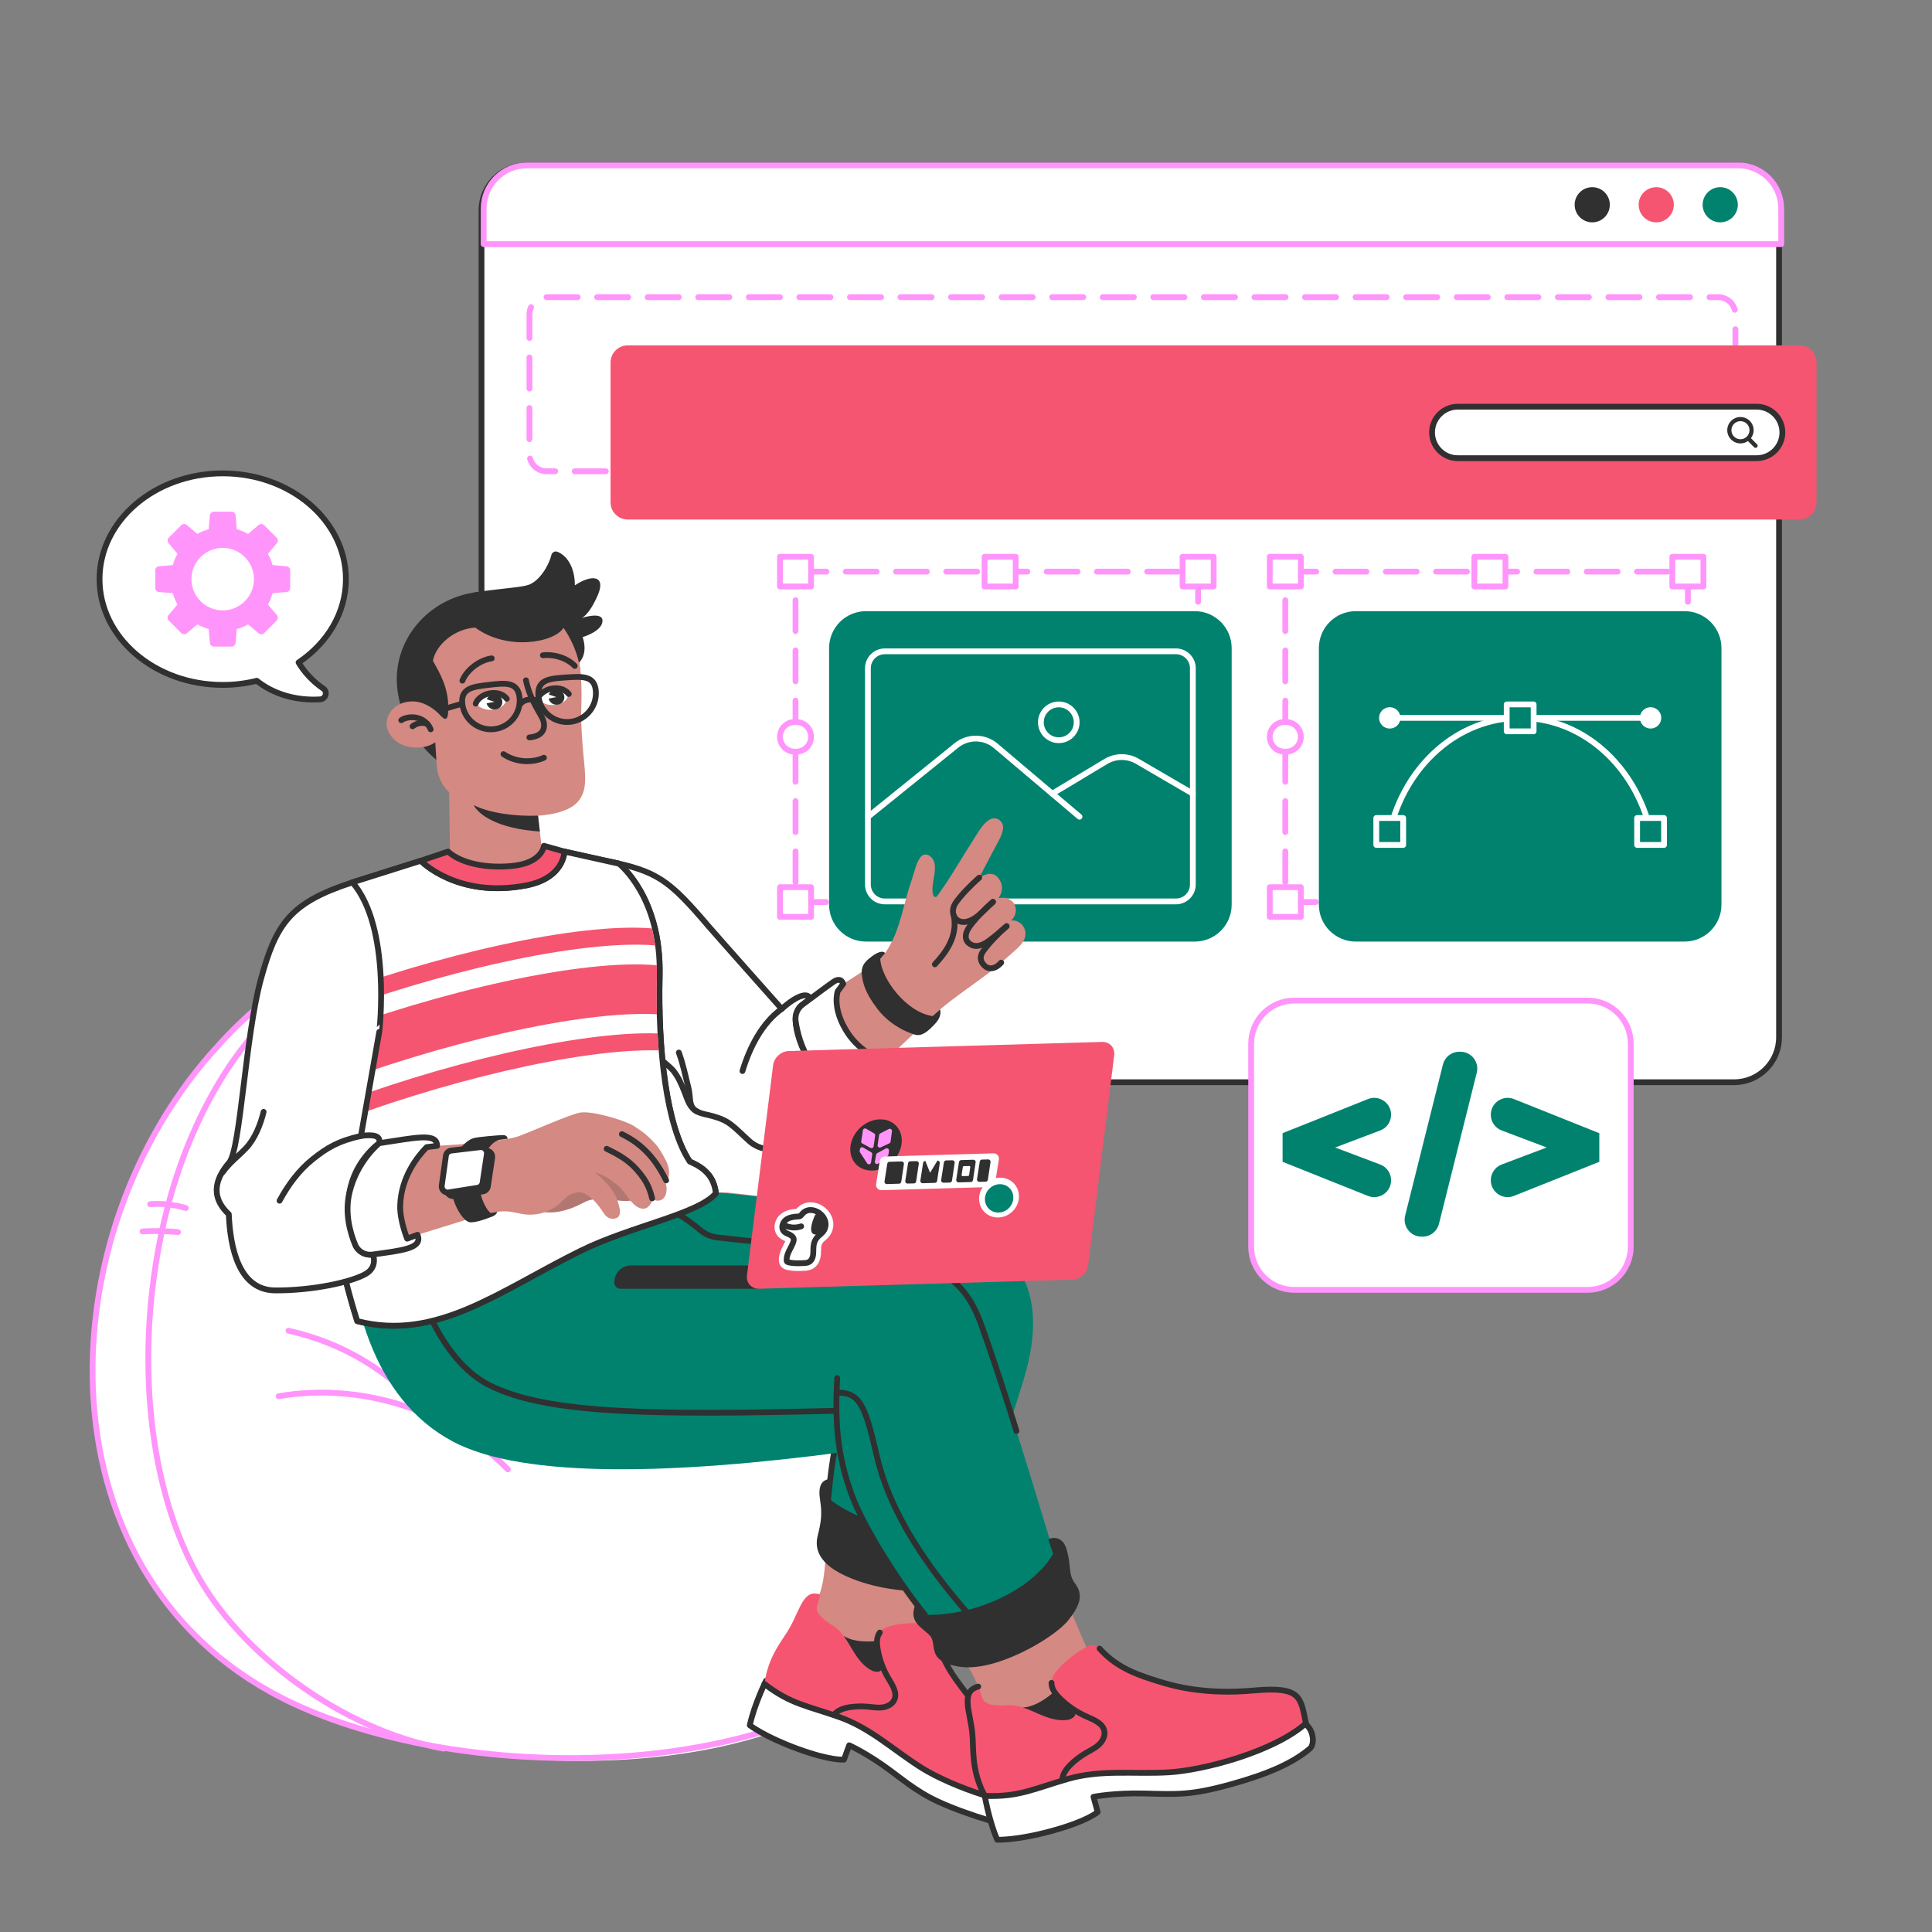 <?xml version="1.0" encoding="utf-8"?>
<!-- Generator: Adobe Illustrator 27.5.0, SVG Export Plug-In . SVG Version: 6.00 Build 0)  -->
<svg version="1.1" xmlns="http://www.w3.org/2000/svg" xmlns:xlink="http://www.w3.org/1999/xlink" x="0px" y="0px"
	 viewBox="0 0 500 500" style="enable-background:new 0 0 500 500;" xml:space="preserve">
<rect x="0" y="0" width="500" height="500" fill="#808080" stroke="none"/>
<g id="Window">
	<g id="Window_00000158742406747169338900000016092748908615345814_">
		
			<path style="fill:#FFFFFF;stroke:#303030;stroke-width:1.5;stroke-linecap:round;stroke-linejoin:round;stroke-miterlimit:10;" d="
			M448.783,280.082H136.251c-6.427,0-11.637-5.21-11.637-11.637V54.437c0-6.427,5.21-11.637,11.637-11.637h312.531
			c6.427,0,11.637,5.21,11.637,11.637v214.008C460.42,274.872,455.21,280.082,448.783,280.082z"/>
		<g>
			
				<path style="fill:#FFFFFF;stroke:#FF95FB;stroke-width:1.5;stroke-linecap:round;stroke-linejoin:round;stroke-miterlimit:10;" d="
				M449.798,42.8H136.345c-6.173,0-11.176,5.004-11.176,11.176v9.205h335.806v-9.205C460.975,47.804,455.971,42.8,449.798,42.8z"/>
			<g>
				<path style="fill:#00826F;" d="M449.746,52.991c0,2.514-2.037,4.551-4.551,4.551c-2.513,0-4.551-2.037-4.551-4.551
					s2.038-4.551,4.551-4.551C447.709,48.44,449.746,50.477,449.746,52.991z"/>
				<path style="fill:#F55571;" d="M433.184,52.991c0,2.514-2.038,4.551-4.551,4.551c-2.513,0-4.551-2.037-4.551-4.551
					s2.038-4.551,4.551-4.551C431.146,48.44,433.184,50.477,433.184,52.991z"/>
				<path style="fill:#303030;" d="M416.621,52.991c0,2.514-2.038,4.551-4.551,4.551c-2.513,0-4.551-2.037-4.551-4.551
					s2.038-4.551,4.551-4.551C414.584,48.44,416.621,50.477,416.621,52.991z"/>
			</g>
		</g>
		<g>
			<g>
				<path style="fill:#FFFFFF;" d="M444.676,121.966H141.467c-2.457,0-4.449-1.992-4.449-4.448V81.351
					c0-2.457,1.992-4.448,4.449-4.448h303.209c2.457,0,4.448,1.992,4.448,4.448v36.167
					C449.125,119.975,447.133,121.966,444.676,121.966z"/>
				
					<path style="fill:none;stroke:#FF95FB;stroke-width:1.5;stroke-linecap:round;stroke-linejoin:round;stroke-dasharray:8.053,5.033;" d="
					M444.676,121.966H141.467c-2.457,0-4.448-1.992-4.448-4.448V81.351c0-2.457,1.992-4.448,4.448-4.448h303.209
					c2.457,0,4.448,1.992,4.448,4.448v36.167C449.125,119.975,447.133,121.966,444.676,121.966z"/>
			</g>
			<g>
				<path style="fill:#F55571;" d="M465.668,134.447H162.46c-2.457,0-4.448-1.992-4.448-4.449V93.831
					c0-2.457,1.992-4.448,4.448-4.448h303.209c2.457,0,4.449,1.992,4.449,4.448v36.167
					C470.117,132.455,468.125,134.447,465.668,134.447z"/>
				
					<path style="fill:#FFFFFF;stroke:#303030;stroke-width:1.5;stroke-linecap:round;stroke-linejoin:round;stroke-miterlimit:10;" d="
					M454.618,118.577h-77.344c-3.68,0-6.662-2.983-6.662-6.662l0,0c0-3.68,2.983-6.662,6.662-6.662h77.344
					c3.68,0,6.662,2.983,6.662,6.662l0,0C461.281,115.594,458.298,118.577,454.618,118.577z"/>
				<path style="fill:#303030;" d="M454.728,114.992l-1.588-1.588c0.438-0.575,0.702-1.289,0.702-2.066
					c0-1.884-1.532-3.416-3.416-3.416c-1.884,0-3.416,1.532-3.416,3.416c0,1.884,1.532,3.416,3.416,3.416
					c0.72,0,1.387-0.225,1.938-0.606l1.604,1.604c0.105,0.105,0.242,0.157,0.38,0.157c0.137,0,0.275-0.052,0.38-0.157
					C454.938,115.541,454.938,115.201,454.728,114.992z M450.427,113.679c-1.292,0-2.342-1.05-2.342-2.342
					c0-1.291,1.05-2.342,2.342-2.342c1.292,0,2.342,1.05,2.342,2.342C452.769,112.629,451.718,113.679,450.427,113.679z"/>
			</g>
		</g>
		<g>
			<g>
				
					<rect x="332.635" y="147.934" style="fill:#FFFFFF;stroke:#FF95FB;stroke-width:1.5;stroke-linecap:round;stroke-linejoin:round;stroke-miterlimit:10;stroke-dasharray:8,5;" width="104.187" height="85.511"/>
				<g>
					
						<rect x="381.566" y="144.091" style="fill:#FFFFFF;stroke:#FF95FB;stroke-width:1.5;stroke-linecap:round;stroke-linejoin:round;stroke-miterlimit:10;" width="8.046" height="7.686"/>
					
						<rect x="432.8" y="144.091" style="fill:#FFFFFF;stroke:#FF95FB;stroke-width:1.5;stroke-linecap:round;stroke-linejoin:round;stroke-miterlimit:10;" width="8.046" height="7.686"/>
					
						<rect x="328.613" y="144.091" style="fill:#FFFFFF;stroke:#FF95FB;stroke-width:1.5;stroke-linecap:round;stroke-linejoin:round;stroke-miterlimit:10;" width="8.046" height="7.686"/>
					
						<path style="fill:#FFFFFF;stroke:#FF95FB;stroke-width:1.5;stroke-linecap:round;stroke-linejoin:round;stroke-miterlimit:10;" d="
						M332.815,194.533h-0.359c-2.122,0-3.843-1.721-3.843-3.843l0,0c0-2.122,1.721-3.843,3.843-3.843h0.359
						c2.123,0,3.843,1.721,3.843,3.843l0,0C336.658,192.812,334.938,194.533,332.815,194.533z"/>
					
						<path style="fill:#FFFFFF;stroke:#FF95FB;stroke-width:1.5;stroke-linecap:round;stroke-linejoin:round;stroke-miterlimit:10;" d="
						M437.003,194.533h-0.359c-2.122,0-3.843-1.721-3.843-3.843l0,0c0-2.122,1.721-3.843,3.843-3.843h0.359
						c2.122,0,3.843,1.721,3.843,3.843l0,0C440.846,192.812,439.125,194.533,437.003,194.533z"/>
				</g>
				<g>
					
						<rect x="381.566" y="229.602" style="fill:#FFFFFF;stroke:#FF95FB;stroke-width:1.5;stroke-linecap:round;stroke-linejoin:round;stroke-miterlimit:10;" width="8.046" height="7.686"/>
					
						<rect x="432.8" y="229.602" style="fill:#FFFFFF;stroke:#FF95FB;stroke-width:1.5;stroke-linecap:round;stroke-linejoin:round;stroke-miterlimit:10;" width="8.046" height="7.686"/>
					
						<rect x="328.613" y="229.602" style="fill:#FFFFFF;stroke:#FF95FB;stroke-width:1.5;stroke-linecap:round;stroke-linejoin:round;stroke-miterlimit:10;" width="8.046" height="7.686"/>
				</g>
			</g>
			<g>
				<path style="fill:#00826F;" d="M435.96,243.68h-85.084c-5.275,0-9.552-4.276-9.552-9.551V167.72
					c0-5.275,4.276-9.552,9.552-9.552h85.084c5.275,0,9.551,4.276,9.551,9.552v66.408C445.511,239.404,441.235,243.68,435.96,243.68
					z"/>
				<g>
					
						<path style="fill:none;stroke:#FFFFFF;stroke-width:1.5;stroke-linecap:round;stroke-linejoin:round;stroke-miterlimit:10;" d="
						M359.664,215.186c3.914-16.917,17.542-29.401,33.753-29.401c16.211,0,29.839,12.484,33.753,29.401"/>
					
						<line style="fill:none;stroke:#FFFFFF;stroke-width:1.5;stroke-linecap:round;stroke-linejoin:round;stroke-miterlimit:10;" x1="359.664" y1="185.786" x2="427.171" y2="185.786"/>
					
						<rect x="389.934" y="182.302" style="fill:#00826F;stroke:#FFFFFF;stroke-width:1.5;stroke-linecap:round;stroke-linejoin:round;stroke-miterlimit:10;" width="6.966" height="6.966"/>
					
						<rect x="356.181" y="211.703" style="fill:#00826F;stroke:#FFFFFF;stroke-width:1.5;stroke-linecap:round;stroke-linejoin:round;stroke-miterlimit:10;" width="6.966" height="6.966"/>
					
						<rect x="423.687" y="211.703" style="fill:#00826F;stroke:#FFFFFF;stroke-width:1.5;stroke-linecap:round;stroke-linejoin:round;stroke-miterlimit:10;" width="6.966" height="6.966"/>
					<path style="fill:#FFFFFF;" d="M429.934,185.786c0,1.526-1.237,2.763-2.763,2.763c-1.526,0-2.763-1.237-2.763-2.763
						c0-1.526,1.237-2.763,2.763-2.763C428.697,183.022,429.934,184.26,429.934,185.786z"/>
					<path style="fill:#FFFFFF;" d="M362.427,185.786c0,1.526-1.237,2.763-2.763,2.763c-1.526,0-2.763-1.237-2.763-2.763
						c0-1.526,1.237-2.763,2.763-2.763C361.19,183.022,362.427,184.26,362.427,185.786z"/>
				</g>
			</g>
		</g>
		<g>
			<g>
				
					<rect x="205.879" y="147.934" style="fill:#FFFFFF;stroke:#FF95FB;stroke-width:1.5;stroke-linecap:round;stroke-linejoin:round;stroke-miterlimit:10;stroke-dasharray:8,5;" width="104.187" height="85.511"/>
				<g>
					
						<rect x="254.81" y="144.091" style="fill:#FFFFFF;stroke:#FF95FB;stroke-width:1.5;stroke-linecap:round;stroke-linejoin:round;stroke-miterlimit:10;" width="8.046" height="7.686"/>
					
						<rect x="306.044" y="144.091" style="fill:#FFFFFF;stroke:#FF95FB;stroke-width:1.5;stroke-linecap:round;stroke-linejoin:round;stroke-miterlimit:10;" width="8.045" height="7.686"/>
					
						<rect x="201.857" y="144.091" style="fill:#FFFFFF;stroke:#FF95FB;stroke-width:1.5;stroke-linecap:round;stroke-linejoin:round;stroke-miterlimit:10;" width="8.046" height="7.686"/>
					
						<path style="fill:#FFFFFF;stroke:#FF95FB;stroke-width:1.5;stroke-linecap:round;stroke-linejoin:round;stroke-miterlimit:10;" d="
						M206.059,194.533H205.7c-2.122,0-3.843-1.721-3.843-3.843l0,0c0-2.122,1.721-3.843,3.843-3.843h0.359
						c2.122,0,3.843,1.721,3.843,3.843l0,0C209.902,192.812,208.181,194.533,206.059,194.533z"/>
					
						<path style="fill:#FFFFFF;stroke:#FF95FB;stroke-width:1.5;stroke-linecap:round;stroke-linejoin:round;stroke-miterlimit:10;" d="
						M310.246,194.533h-0.359c-2.122,0-3.843-1.721-3.843-3.843l0,0c0-2.122,1.721-3.843,3.843-3.843h0.359
						c2.123,0,3.843,1.721,3.843,3.843l0,0C314.089,192.812,312.369,194.533,310.246,194.533z"/>
				</g>
				<g>
					
						<rect x="254.81" y="229.602" style="fill:#FFFFFF;stroke:#FF95FB;stroke-width:1.5;stroke-linecap:round;stroke-linejoin:round;stroke-miterlimit:10;" width="8.046" height="7.686"/>
					
						<rect x="306.044" y="229.602" style="fill:#FFFFFF;stroke:#FF95FB;stroke-width:1.5;stroke-linecap:round;stroke-linejoin:round;stroke-miterlimit:10;" width="8.045" height="7.686"/>
					
						<rect x="201.857" y="229.602" style="fill:#FFFFFF;stroke:#FF95FB;stroke-width:1.5;stroke-linecap:round;stroke-linejoin:round;stroke-miterlimit:10;" width="8.046" height="7.686"/>
				</g>
			</g>
			<g>
				<path style="fill:#00826F;" d="M309.203,243.68h-85.084c-5.275,0-9.551-4.276-9.551-9.551V167.72
					c0-5.275,4.276-9.552,9.551-9.552h85.084c5.275,0,9.551,4.276,9.551,9.552v66.408
					C318.755,239.404,314.478,243.68,309.203,243.68z"/>
				<path style="fill:none;stroke:#FFFFFF;stroke-width:1.5;stroke-linecap:round;stroke-linejoin:round;stroke-miterlimit:10;" d="
					M304.329,233.288h-75.336c-2.419,0-4.38-1.961-4.38-4.38v-55.967c0-2.419,1.961-4.38,4.38-4.38h75.336
					c2.419,0,4.38,1.961,4.38,4.38v55.967C308.709,231.327,306.748,233.288,304.329,233.288z"/>
				<g>
					
						<path style="fill:none;stroke:#FFFFFF;stroke-width:1.5;stroke-linecap:round;stroke-linejoin:round;stroke-miterlimit:10;" d="
						M224.665,211.368l22.847-18.449c2.988-2.413,7.268-2.363,10.199,0.117l21.662,18.332"/>
					
						<path style="fill:none;stroke:#FFFFFF;stroke-width:1.5;stroke-linecap:round;stroke-linejoin:round;stroke-miterlimit:10;" d="
						M308.709,205.404l-14.369-8.382c-2.524-1.472-5.651-1.452-8.156,0.053l-13.859,8.329"/>
					
						<path style="fill:none;stroke:#FFFFFF;stroke-width:1.5;stroke-linecap:round;stroke-linejoin:round;stroke-miterlimit:10;" d="
						M278.643,186.935c0,2.559-2.074,4.633-4.633,4.633c-2.559,0-4.633-2.074-4.633-4.633c0-2.559,2.074-4.633,4.633-4.633
						C276.569,182.302,278.643,184.376,278.643,186.935z"/>
				</g>
			</g>
		</g>
	</g>
</g>
<g id="Code_Icon_00000129888860643316176100000014031709431365954743_">
	<g id="Code_Icon">
		
			<path style="fill:#FFFFFF;stroke:#FF95FB;stroke-width:1.5;stroke-linecap:round;stroke-linejoin:round;stroke-miterlimit:10;" d="
			M410.865,333.816h-75.899c-6.17,0-11.171-5.002-11.171-11.171v-52.529c0-6.17,5.002-11.172,11.171-11.172h75.899
			c6.17,0,11.171,5.002,11.171,11.172v52.529C422.037,328.814,417.035,333.816,410.865,333.816z"/>
		<g id="Icon">
			<path style="fill:#00826F;" d="M354.032,309.504l-22.102-8.832v-7.405l22.102-8.832c2.865-1.145,5.981,0.965,5.981,4.051v0
				c0,1.814-1.123,3.439-2.82,4.081l-17.686,6.682v-4.558l17.686,6.682c1.697,0.641,2.82,2.266,2.82,4.081l0,0
				C360.013,308.539,356.897,310.649,354.032,309.504z"/>
			<path style="fill:#00826F;" d="M363.647,314.62l9.782-39.126c0.486-1.942,2.23-3.304,4.232-3.304h0.292
				c2.838,0,4.92,2.667,4.232,5.42l-9.782,39.126c-0.486,1.942-2.23,3.304-4.232,3.304h-0.292
				C365.041,320.04,362.959,317.373,363.647,314.62z"/>
			<path style="fill:#00826F;" d="M385.818,288.486L385.818,288.486c0-3.086,3.116-5.196,5.981-4.051l22.102,8.832v7.405
				l-22.102,8.832c-2.865,1.145-5.981-0.965-5.981-4.051l0,0c0-1.814,1.123-3.439,2.82-4.081l17.686-6.682v4.558l-17.686-6.682
				C386.942,291.925,385.818,290.3,385.818,288.486z"/>
		</g>
	</g>
</g>
<g id="Character">
	<g id="Bean_Bag">
		<g>
			<path style="fill:#FFFFFF;" d="M56.756,270.284C11.163,319.296,9.064,409.858,76.213,441.007
				c41.919,19.445,114.856,21.772,149.348-6.197c32.369-26.247,35.081-59.782,29.335-79.789
				c-6.715-23.381-16.84-31.51-31.827-45.881c-8.963-8.595-18.536-17.017-24.23-27.963c-1.929-3.708-3.372-7.641-5.211-11.393
				c-9.228-18.834-26.718-31.005-47.487-34.03c-10.172-1.482-20.597-1.072-30.671,0.889
				C92.736,241.071,72.091,253.381,56.756,270.284z"/>
		</g>
		
			<path style="fill:#FFFFFF;stroke:#FF95FB;stroke-width:1.5;stroke-linecap:round;stroke-linejoin:round;stroke-miterlimit:10;" d="
			M56.756,270.284C11.163,319.296,9.064,409.858,76.213,441.007c41.919,19.445,113.279,19.706,149.348-6.197
			c31.73-22.786,35.081-59.782,29.335-79.789c-6.715-23.381-16.84-31.51-31.827-45.881c-8.963-8.595-18.536-17.017-24.23-27.963
			c-1.929-3.708-3.372-7.641-5.211-11.393c-9.228-18.834-26.718-31.005-47.487-34.03c-10.172-1.482-20.597-1.072-30.671,0.889
			C92.736,241.071,72.091,253.381,56.756,270.284z"/>
		<path style="fill:none;stroke:#FF95FB;stroke-width:1.5;stroke-linecap:round;stroke-linejoin:round;stroke-miterlimit:10;" d="
			M106.256,238.661c-20.278,8.031-37.352,22.118-48.205,39.289c-10.853,17.17-16.457,36.657-18.686,56.237
			c-2.679,23.526-0.207,51.218,11.25,72.574c11.457,21.356,38.106,41.025,64.246,45.797"/>
		<path style="fill:none;stroke:#FF95FB;stroke-width:1.5;stroke-linecap:round;stroke-linejoin:round;stroke-miterlimit:10;" d="
			M38.85,311.633c3.11-0.221,6.261,0.121,9.245,1.006"/>
		<path style="fill:none;stroke:#FF95FB;stroke-width:1.5;stroke-linecap:round;stroke-linejoin:round;stroke-miterlimit:10;" d="
			M46.065,318.861c-3.05-0.278-6.122-0.335-9.181-0.171"/>
		<g>
			<path style="fill:none;stroke:#FF95FB;stroke-width:1.5;stroke-linecap:round;stroke-linejoin:round;stroke-miterlimit:10;" d="
				M72.126,361.34c21.358-3.668,44.321,3.662,59.307,18.931"/>
			<path style="fill:none;stroke:#FF95FB;stroke-width:1.5;stroke-linecap:round;stroke-linejoin:round;stroke-miterlimit:10;" d="
				M74.656,344.391c13.933,3.072,26.705,10.654,35.604,21.576"/>
		</g>
	</g>
	<g id="Character_00000087369876872916931030000006817137726545165238_">
		<g id="Legs_00000052794516284618612530000005284071633843590017_">
			<g>
				<g>
					<path style="fill:#D48983;" d="M263.536,453.133c-5.774-4.532-11.354-9.37-16.206-14.894
						c-4.836-5.505-9.855-9.179-6.462-18.702c3.393-9.523,5.085-13.003,8.759-22.563c8.158-21.225,10.932-25.518,14.867-40.836
						c3.922-15.268,4.931-31.196-17.537-37.276c-24.971-6.758-58.723-10.245-58.723-10.245H96.559c0,0,0.293,39.669,18.923,51.792
						c18.629,12.122,48.938,13.268,74.671,9.932c13.684-1.774,24.287-3.429,29.761-4.373c-1.595,4.373-4.297,11.836-5.616,27.533
						c-0.69,8.212-0.525,14.54-2.235,19.178c-1.166,3.162-7.333,10.399-9.885,14.967c-1.254,2.246-2.717,5.632-1.914,8.76
						c0.654,2.546,2.574,4.349,5.022,5.306c6.253,2.445,12.918,3.896,18.848,7.043c3.589,1.905,6.831,4.391,10.276,6.545
						c3.206,2.004,6.591,3.72,10.102,5.122c3.86,1.541,7.935,2.687,12.097,2.949c3.281,0.207,9.348,0.392,11.038-3.107
						C269.141,457.174,265.664,454.802,263.536,453.133z"/>
				</g>
				<path style="fill:none;stroke:#303030;stroke-width:1.5;stroke-linecap:round;stroke-linejoin:round;stroke-miterlimit:10;" d="
					M229.564,351.006c-3.605,3.054-7.828,9.402-9.651,14.96"/>
				<g>
					
						<path style="fill:#FFFFFF;stroke:#303030;stroke-width:1.5;stroke-linecap:round;stroke-linejoin:round;stroke-miterlimit:10;" d="
						M198.232,435.002c0,0-2.979,5.946-4.186,11.494c0,0,3.796,2.975,12.466,6.132c8.669,3.157,11.911,2.745,11.911,2.745
						l1.344-3.692c0,0,4.673,2.043,10.955,6.762c6.282,4.719,8.992,6.962,18.464,10.412c9.472,3.449,15.858,4.648,21.242,4.253
						c2.342,0.033,4.558-5.293,1.676-6.865C269.223,464.671,198.232,435.002,198.232,435.002z"/>
					<path style="fill:#303030;" d="M218.319,423.364c3.873,2.491,10.693,1.027,10.693,1.027s4.7,9.453-1.094,9.806
						C224.36,434.413,220.966,431.272,218.319,423.364z"/>
					<path style="fill:#F55571;" d="M219.064,424.434c-0.992-1.52-2.106-2.893-3.731-3.876c-1.341-0.811-4.436-2.849-3.913-4.753
						c0.013-0.047,0.857-3.117,0.857-3.117c-4.248-1.597-5.155,3.583-7.793,8.382c-1.877,3.415-5.698,7.326-6.637,14.735
						c6.75,5.245,11.234,5.682,19.4,8.581c8.167,2.899,14.058,8.624,21.367,13.195c7.309,4.571,24.221,10.954,34.855,9.815
						c2.662-6.065,4.435-8.194-5.846-14.186c-10.281-5.991-15.459-12.185-18.079-15.675c-2.781-3.704-6.419-8.315-7.159-15.054
						c-0.1-0.912-0.671-1.734-1.547-2.008c-2.524-0.79-11.978-0.596-13.288,2.175c-1.007,2.129-0.399,4.564,0.049,6.753
						c0.141,0.689,0.868,2.072,0.529,2.703c-0.465,0.867-1.893,0.55-2.568,0.204c-2.225-1.141-3.723-3.303-5.012-5.445
						C220.051,426.038,219.574,425.216,219.064,424.434z"/>
					
						<path style="fill:none;stroke:#303030;stroke-width:1.5;stroke-linecap:round;stroke-linejoin:round;stroke-miterlimit:10;" d="
						M227.689,422.504c-0.866,1.15-0.808,2.738-0.573,4.159c0.455,2.75,1.433,5.412,2.865,7.803
						c1.004,1.676,2.278,3.632,1.484,5.417c-0.522,1.173-1.827,1.827-3.101,1.988c-1.274,0.161-2.56-0.074-3.839-0.185
						c-1.418-0.123-2.85-0.094-4.262,0.088c-1.649,0.212-3.391,0.706-4.435,2"/>
					
						<path style="fill:none;stroke:#303030;stroke-width:1.5;stroke-linecap:round;stroke-linejoin:round;stroke-miterlimit:10;" d="
						M273.468,467.397c2.662-6.065,4.435-8.194-5.846-14.186c-10.281-5.991-15.459-12.185-18.079-15.675
						c-2.781-3.704-6.419-8.315-7.159-15.054"/>
					
						<path style="fill:none;stroke:#303030;stroke-width:1.5;stroke-linecap:round;stroke-linejoin:round;stroke-miterlimit:10;" d="
						M197.846,435.806c6.75,5.245,11.234,5.682,19.4,8.581c8.167,2.899,14.058,8.624,21.367,13.195
						c7.309,4.571,24.221,10.954,34.855,9.815"/>
				</g>
			</g>
			<g>
				<g>
					<path style="fill:#D48983;" d="M331.908,443.358c-1.469-1.899-4.118-2.325-6.506-2.576c-8.652-0.909-17.375-1.406-25.92-3.125
						c-6.87-1.382-14.567-2.871-17.755-10.074c-2.513-5.679-4.177-9.464-8.569-20.902c-4.074-10.613-9.618-27.914-18.302-52.2
						c-8.731-24.416-18.022-26.51-31.955-28.874c-21.414-3.634-34.587-5.471-70.467-7.964l-57.773,0.955
						c2.233,24.968,4.645,44.278,23.076,53.82c16.73,8.662,45.734,7.332,64.882,5.781c20.822-1.686,29.061-2.834,35.965-3.495
						c3.649,22.611,12.337,28.641,21.482,42.302c3.849,5.749,10.324,12.084,13.313,20.032c1.349,3.586,0.456,8.079,0.939,11.833
						c0.308,2.395,0.551,4.425,0.64,6.85c0.102,2.777,1.106,5.532,2.89,7.672c0.723,0.867,1.581,1.648,2.611,2.109
						c2.351,1.052,5.069,0.277,7.551-0.412c6.115-1.697,12.396-2.794,18.724-3.27c4.813-0.362,9.648-0.365,14.456-0.786
						c8.321-0.729,16.557-2.728,24.156-6.196c2.319-1.058,4.657-2.319,6.168-4.372C333.026,448.415,333.468,445.374,331.908,443.358
						z"/>
				</g>
				<g>
					
						<path style="fill:#FFFFFF;stroke:#303030;stroke-width:1.5;stroke-linecap:round;stroke-linejoin:round;stroke-miterlimit:10;" d="
						M254.697,463.858c0,0,1.057,6.834,3.375,12.262c0,0,5.009,0.234,14.258-2.311s11.747-4.847,11.747-4.847l-1.084-3.938
						c0,0,5.191-1.083,13.357-0.867c8.166,0.216,11.814,0.485,21.919-2.297c10.105-2.782,16.239-5.612,20.564-9.19
						c2.005-1.382,0.675-7.231-2.714-6.827C332.73,446.245,254.697,463.858,254.697,463.858z"/>
					<path style="fill:#303030;" d="M264.711,441.897c4.782-0.222,9.68-5.57,9.68-5.57s9.677,5.181,4.979,8.969
						C276.487,447.622,271.718,447.004,264.711,441.897z"/>
					<path style="fill:#F55571;" d="M265.987,442.355c-1.756-0.691-3.528-1.184-5.497-1.038c-1.625,0.12-5.476,0.257-6.178-1.672
						c-0.017-0.047-1.15-3.158-1.15-3.158c-4.562,1.206-2.211,6.141-1.556,11.798c0.466,4.025-0.417,9.64,3.25,16.485
						c8.879,0.38,12.943-1.951,21.61-4.412c8.667-2.461,17.108-1.158,26.055-1.686c8.947-0.528,27.124-5.304,35.451-12.674
						c-1.397-6.743-1.176-9.616-13.498-8.501c-12.321,1.114-20.441-1.016-24.763-2.396c-4.588-1.465-10.448-3.18-15.134-8.447
						c-0.634-0.712-1.613-1.065-2.52-0.77c-2.615,0.851-10.51,6.709-9.951,9.846c0.429,2.411,2.411,4.109,4.109,5.694
						c0.535,0.499,1.983,1.233,2.077,1.972c0.128,1.015-1.273,1.606-2.053,1.719c-2.573,0.373-5.145-0.557-7.528-1.596
						C267.79,443.119,266.891,442.711,265.987,442.355z"/>
					
						<path style="fill:none;stroke:#303030;stroke-width:1.5;stroke-linecap:round;stroke-linejoin:round;stroke-miterlimit:10;" d="
						M253.162,436.488c-4.562,1.206-2.211,6.141-1.556,11.798c0.466,4.025-0.417,9.64,3.25,16.485"/>
					
						<path style="fill:none;stroke:#303030;stroke-width:1.5;stroke-linecap:round;stroke-linejoin:round;stroke-miterlimit:10;" d="
						M272.134,435.525c-0.041,1.496,0.964,2.807,2.019,3.87c2.042,2.056,4.474,3.724,7.127,4.888c1.86,0.816,4.118,1.707,4.52,3.698
						c0.264,1.309-0.448,2.649-1.431,3.553c-0.982,0.904-2.214,1.479-3.365,2.155c-1.276,0.75-2.472,1.637-3.559,2.641
						c-1.27,1.173-2.449,2.64-2.554,4.366"/>
					
						<path style="fill:none;stroke:#303030;stroke-width:1.5;stroke-linecap:round;stroke-linejoin:round;stroke-miterlimit:10;" d="
						M337.971,445.999c-1.397-6.743-1.176-9.616-13.498-8.501c-12.321,1.114-20.441-1.016-24.763-2.396
						c-4.588-1.465-10.448-3.18-15.134-8.447"/>
					
						<path style="fill:none;stroke:#303030;stroke-width:1.5;stroke-linecap:round;stroke-linejoin:round;stroke-miterlimit:10;" d="
						M254.855,464.771c8.879,0.38,12.943-1.951,21.61-4.412c8.667-2.461,17.108-1.158,26.055-1.686
						c8.947-0.528,27.124-5.304,35.451-12.674"/>
				</g>
			</g>
			<g>
				<path style="fill:#00826F;" d="M100.29,308.616h84.98c-5.441-0.603,35.398,2.745,60.966,9.157
					c15.734,3.945,26.05,14.81,18.72,39.152c-7.33,24.343-16.767,45.425-16.767,45.425s-23.626,0.7-34.263-9.268
					c0,0,0.278-15.131,4.392-25.237c0,0-45.125,9.019-74.941,3.763c-29.816-5.256-39.497-16.651-43.228-28.025
					c-3.73-11.374-5.126-34.779-5.126-34.779L100.29,308.616z"/>
				<path style="fill:none;stroke:#303030;stroke-width:1.5;stroke-linecap:round;stroke-linejoin:round;stroke-miterlimit:10;" d="
					M228.373,350.738c-9.885,11.365-12.547,17.573-14.429,41.762"/>
				<path style="fill:#303030;" d="M214.73,382.762c-2.306,0.273-3.033,2.096-2.484,5.523c0.548,3.427,0.279,5.572-0.617,9.116
					c-0.927,3.667,0.274,8.225,10.556,11.789c10.281,3.564,21.865,3.016,24.333,1.097c2.468-1.919,2.236-5.579,4.466-9.116
					c1.156-1.833,4.123-5.712,1.002-7.811l-1.524,3.696c0,0-7.546,2.019-19.65-1.545c-12.105-3.564-16.456-7.836-16.456-7.836
					L214.73,382.762z"/>
			</g>
			<g>
				<path style="fill:#00826F;" d="M89.508,308.616c0,27.614,7.051,53.434,27.634,64.424c18.478,9.866,58.388,8.387,100.679,2.813
					c2.019,11.965,4.871,18.381,12.281,29.177c7.41,10.797,14.091,19.142,14.091,19.142s9.155,0.819,18.226-3.456
					c9.072-4.275,12.592-11.096,12.592-11.096s-14.882-50.309-20.965-66.517c-4.843-12.904-9.457-15.755-34.766-19.411
					c-8.899-1.285-25.528-2.44-35.967-3.742c-16.319-13.341-22.373-11.334-22.373-11.334H89.508z"/>
				<g>
					
						<path style="fill:none;stroke:#303030;stroke-width:1.5;stroke-linecap:round;stroke-linejoin:round;stroke-miterlimit:10;" d="
						M160.941,308.616c10.617,2.11,17.405,7.269,20.253,9.695c1.229,1.046,2.722,1.722,4.322,1.928
						c6.969,0.897,28.804,2.685,33.764,3.454c20.287,3.143,29.256,3.944,34.766,19.411c4.7,13.192,9.015,27.236,9.015,27.236"/>
					
						<path style="fill:none;stroke:#303030;stroke-width:1.5;stroke-linecap:round;stroke-linejoin:round;stroke-miterlimit:10;" d="
						M216.672,356.651c-0.743,12.898,0.435,21.165,3.766,30.242c3.331,9.078,13.058,23.858,18.923,31.008"/>
					
						<path style="fill:none;stroke:#303030;stroke-width:1.5;stroke-linecap:round;stroke-linejoin:round;stroke-miterlimit:10;" d="
						M103.916,308.315c0,16.847,7.745,42.626,22.742,50.171c14.997,7.545,42.348,7.759,89.8,6.627"/>
					
						<path style="fill:none;stroke:#303030;stroke-width:1.5;stroke-linecap:round;stroke-linejoin:round;stroke-miterlimit:10;" d="
						M216.507,360.408c5.858,0,7.263,2.66,10.402,16.355c4.121,17.982,17.414,34.076,27.137,44.805"/>
				</g>
				<path style="fill:#303030;" d="M237.097,414.857l2.265,3.044c0,0,9.078,0.696,19.593-4.308
					c10.515-5.004,13.585-11.487,13.585-11.487l-1.254-3.777c0,0,3.643-1.72,4.856,2.981c1.213,4.701,0.226,5.914,2.085,8.492
					c1.858,2.578,1.858,5.004-1.781,9.553c-3.639,4.549-18.611,13.355-27.943,12.011c-9.029-1.3-5.83-5.814-7.801-8.003
					C238.73,421.175,234.749,419.76,237.097,414.857z"/>
			</g>
		</g>
		<g id="Head">
			<path style="fill:#303030;" d="M123.975,174.277l-1.278-20.945c6.43-1.015,12.12-1.281,14.078-1.968
				c2.824-0.99,5.225-4.91,5.916-7.714c0.168-0.682,0.864-1.101,1.525-0.861c2.37,0.86,4.582,3.889,4.554,8.699
				c4.39-2.933,8.218-2.596,5.875,2.688c-2.343,5.283-4.165,5.775-4.165,5.775s5.594-1.874,5.447,0.805
				c-0.147,2.679-5.146,4.126-5.146,4.126s2.192,5.577-2.624,7.775L123.975,174.277z"/>
			<path style="fill:#303030;" d="M102.691,176.28c0.271,12.549,11.357,26.013,24.496,25.729
				c13.139-0.284,23.356-14.208,23.085-26.757c-0.271-12.549-11.143-22.492-24.282-22.208
				C112.852,153.328,102.42,163.731,102.691,176.28z"/>
			<path style="fill:#D48983;" d="M113.007,197.993c0.166,2.72,1.259,5.206,3.232,7.047l0.22,15.79l-9.044,3.057
				c3.805,4.689,12.936,9.936,25.653,9.16c12.717-0.776,14.971-11.153,14.971-11.153l-7.909-2.989l-0.888-7.813
				c1.545-0.075,7.519-0.563,10.182-3.467c2.663-2.904,2.11-6.611,1.547-12.497c-0.303-3.174-0.632-7.874-0.568-10.781
				c0.077-3.53,0.245-5.63-0.141-10.124c-0.567-6.594-4.43-11.726-4.43-11.726c-2.408,3.816-14.568,6.014-22.854-0.077
				c-5.366,0.327-10.155,4.431-10.947,8.602c1.934,3.397,3.982,7.022,3.984,12.02c0.053,3.447-0.702,3.601-2.091,2.052
				c-1.858-2.004-4.601-3.666-7.414-3.566c-3.663,0.13-5.957,2.366-6.417,5.024c-0.455,2.627,1.732,5.373,4.317,6.332
				c2.586,0.958,5.951,0.829,8.237-0.778C112.648,192.107,112.841,195.273,113.007,197.993z"/>
			<g>
				<path style="fill:#303030;" d="M139.243,211.093c-5.865,0.218-12.55-0.639-16.639-2.73c1.236,2.42,5.962,6.079,17.105,6.832
					L139.243,211.093z"/>
				<g>
					<g>
						<path style="fill:#FFFFFF;" d="M139.169,180.873c0.29-1.529,1.639-2.445,3.219-2.77c1.581-0.324,3.916-0.225,4.611,1.955
							C146.684,182.379,141.704,183.678,139.169,180.873z"/>
						<path style="fill:#303030;" d="M145.954,181.075c-0.359,1.031-1.528,1.568-2.609,1.199c-1.082-0.369-1.667-1.504-1.308-2.535
							c0.359-1.031,1.528-1.568,2.609-1.199C145.728,178.909,146.313,180.044,145.954,181.075z"/>
						<polygon style="fill:#FFFFFF;" points="141.888,179.701 143.995,180.407 141.743,180.831 						"/>
						
							<path style="fill:none;stroke:#303030;stroke-width:1.5;stroke-linecap:round;stroke-linejoin:round;stroke-miterlimit:10;" d="
							M147.206,179.611c-1.195-1.511-3.07-1.678-4.651-1.354c-1.581,0.324-3.088,1.528-3.385,2.616"/>
					</g>
					
						<path style="fill:none;stroke:#303030;stroke-width:1.5;stroke-linecap:round;stroke-linejoin:round;stroke-miterlimit:10;" d="
						M140.498,169.59c3.212-0.358,6.525,0.904,8.252,2.757"/>
				</g>
				<g>
					<g>
						<path style="fill:#FFFFFF;" d="M123.121,182.101c0.29-1.529,1.639-2.445,3.219-2.77c1.581-0.324,3.916-0.225,4.611,1.955
							C130.636,183.607,125.656,184.906,123.121,182.101z"/>
						<path style="fill:#303030;" d="M129.906,182.303c-0.359,1.031-1.528,1.568-2.609,1.199c-1.082-0.369-1.667-1.504-1.308-2.535
							c0.359-1.031,1.528-1.568,2.609-1.199C129.68,180.137,130.265,181.271,129.906,182.303z"/>
						<polygon style="fill:#FFFFFF;" points="125.84,180.928 127.947,181.635 125.695,182.058 						"/>
						
							<path style="fill:none;stroke:#303030;stroke-width:1.5;stroke-linecap:round;stroke-linejoin:round;stroke-miterlimit:10;" d="
							M131.158,180.839c-1.195-1.511-3.07-1.678-4.651-1.354c-1.581,0.324-3.088,1.529-3.385,2.616"/>
					</g>
					
						<path style="fill:none;stroke:#303030;stroke-width:1.5;stroke-linecap:round;stroke-linejoin:round;stroke-miterlimit:10;" d="
						M119.668,176.153c1.089-2.751,4.435-5.343,7.592-5.772"/>
				</g>
				<path style="fill:none;stroke:#303030;stroke-width:1.5;stroke-linecap:round;stroke-linejoin:round;stroke-miterlimit:10;" d="
					M136.115,176.066c0.967,4.556,2.937,7.346,4.142,9.597c0.924,1.726,1.16,4.782-3.25,5.185"/>
				<path style="fill:none;stroke:#303030;stroke-width:1.5;stroke-linecap:round;stroke-linejoin:round;stroke-miterlimit:10;" d="
					M103.846,186.396c0.626-0.511,2.223-0.986,3.893-0.668c1.67,0.318,3.123,1.5,3.716,3.023"/>
				<path style="fill:none;stroke:#303030;stroke-width:1.5;stroke-linecap:round;stroke-linejoin:round;stroke-miterlimit:10;" d="
					M106.773,187.966c0.462-0.373,2.111-1.358,3.847-0.58"/>
				<g>
					
						<path style="fill:none;stroke:#303030;stroke-width:1.5;stroke-linecap:round;stroke-linejoin:round;stroke-miterlimit:10;" d="
						M119.646,182.149c0.47,4.089,4.165,7.023,8.254,6.553c4.089-0.47,7.023-4.165,6.553-8.254s-3.762-3.683-7.851-3.214
						C122.513,177.704,119.176,178.06,119.646,182.149z"/>
					
						<path style="fill:none;stroke:#303030;stroke-width:1.5;stroke-linecap:round;stroke-linejoin:round;stroke-miterlimit:10;" d="
						M139.331,179.908c0.278,4.106,3.833,7.21,7.939,6.931c4.106-0.278,7.21-3.833,6.932-7.939
						c-0.278-4.107-3.586-3.855-7.692-3.577C142.403,175.602,139.053,175.801,139.331,179.908z"/>
					
						<path style="fill:none;stroke:#303030;stroke-width:1.5;stroke-linecap:round;stroke-linejoin:round;stroke-miterlimit:10;" d="
						M139.593,181.862c-1.5-1.367-3.963-0.919-4.881,0.298"/>
					
						<line style="fill:none;stroke:#303030;stroke-width:1.5;stroke-linecap:round;stroke-linejoin:round;stroke-miterlimit:10;" x1="119.52" y1="182.143" x2="114.252" y2="183.691"/>
				</g>
				<path style="fill:none;stroke:#303030;stroke-width:1.5;stroke-linecap:round;stroke-linejoin:round;stroke-miterlimit:10;" d="
					M130.298,195.172c3.035,2.039,7.123,2.404,10.472,0.936"/>
			</g>
		</g>
		<g id="Arm_00000128478029558011706780000011076961531928074899_">
			<g>
				<path style="fill:#D48983;" d="M265.32,240.895c-0.083-0.387-0.24-0.755-0.455-1.087c-0.697-1.08-1.994-1.786-3.261-1.567
					c1.31-0.972,1.697-2.987,0.841-4.375c-0.856-1.388-2.831-1.947-4.287-1.212c0.857-0.75,2.043-3.346,0.06-5.597
					c-1.866-2.119-4.709,0.173-4.797,0.08c0,0,3.16-6.065,3.818-7.286c1.25-2.32,2.064-3.615,2.33-5.3
					c0.307-1.944-1.646-3.471-3.443-2.44c-1.918,1.1-2.997,3.385-4.565,5.774c-1.918,2.925-4.967,8.195-7.355,11.619
					c-1.308,1.875-1.714,2.738-2.181,2.638c-0.987-0.212-0.715-2.79-0.536-3.858c0.272-1.631,0.664-3.297,0.341-4.952
					c-0.231-1.182-1.541-2.604-2.868-2.08c-0.318,0.125-0.569,0.376-0.781,0.645c-1.053,1.337-1.466,3.564-2.023,5.167
					c-0.666,1.918-1.258,3.862-1.774,5.826c-0.712,2.712-1.373,5.39-2.444,8.243c-1.071,2.853-2.997,6.327-4.817,7.619
					c-7.79,5.531-20.43,12.874-24.405,15.156c-4.705-5.209-14.99-16.636-18.834-21.241c-5.052-6.055-8.729-13.048-20.21-16.226
					c-2.767,0.878,2.399,39.825,2.399,39.825s8.191,8.475,15.87,15.502c9.399,8.601,12.328,10.744,18.027,11.765
					c4.278,0.766,9.176-0.985,16.821-7.739c8.643-7.827,21.871-20.346,24.549-22.832c4.361-4.048,9.66-7.449,14.584-11.207
					c2.08-1.587,4.018-3.364,5.987-5.085C263.582,245.208,265.857,243.409,265.32,240.895z"/>
				<path style="fill:#303030;" d="M227.813,248.167c0.232,5.092,6.738,13.818,13.528,14.793l1.931-1.703
					c0,0,0.674,1.545-1.173,3.572s-3.491,3.496-5.376,2.926c-2.818-0.852-6.828-2.912-9.769-6.808
					c-2.99-3.96-3.614-6.377-3.894-8.464c-0.278-2.069,0.404-3.232,1.939-4.479c2.084-1.693,3.409-2.058,4.084-1.367
					C229.085,246.638,228.548,247.351,227.813,248.167z"/>
				<g>
					
						<path style="fill:none;stroke:#303030;stroke-width:1.5;stroke-linecap:round;stroke-linejoin:round;stroke-miterlimit:10;" d="
						M257.006,233.402c-1.595,1.365-3.202,3.299-5.004,4.376c-1.843,1.102-3.523,1.133-4.606,0.038
						c-1.083-1.094-0.982-2.859-0.044-4.199c1.358-1.94,3.814-4.503,6.069-6.48"/>
					
						<path style="fill:none;stroke:#303030;stroke-width:1.5;stroke-linecap:round;stroke-linejoin:round;stroke-miterlimit:10;" d="
						M260.505,239.697c-1.595,1.365-3.121,2.734-4.828,3.956c-1.622,1.161-3.538,1.772-5.076,0.303
						c-1.113-1.064-0.688-2.703,0.25-4.042c1.358-1.94,3.814-4.503,6.069-6.481"/>
					
						<path style="fill:none;stroke:#303030;stroke-width:1.5;stroke-linecap:round;stroke-linejoin:round;stroke-miterlimit:10;" d="
						M259.106,249.134c-1.636,1.798-3.296,1.818-4.379,0.724c-1.083-1.094-1.228-2.342-0.29-3.681
						c1.359-1.94,3.814-4.503,6.069-6.48"/>
				</g>
				<path style="fill:none;stroke:#303030;stroke-width:1.5;stroke-linecap:round;stroke-linejoin:round;stroke-miterlimit:10;" d="
					M246.877,237.05c0.975,5.472-2.21,9.539-4.931,12.518"/>
			</g>
			<g>
				
					<path style="fill:#FFFFFF;stroke:#303030;stroke-width:1.5;stroke-linecap:round;stroke-linejoin:round;stroke-miterlimit:10;" d="
					M157.051,222.825c13.034,2.645,15.992,4.765,26.425,17.011c1.717,2.015,18.835,21.262,18.835,21.262s6.021-5.598,7.42-2.637
					l-2.019,1.502c-1.351,0.865-1.844,2.639-1.806,4.243c0.062,2.572,1.37,7.283,4.094,11.009
					c4.173,5.708,11.719,7.666,11.719,7.666l2.259-1.489c1.939,2.87-2.301,6.118-14.186,13.226c-3.561,2.13-10.99,4.9-15.745,0.794
					c-1.709-1.476-3.848-3.79-5.758-4.995c-1.208-0.762-2.41-1.134-3.778-1.543c-1.559-0.467-2.567-0.461-4.03-1.174
					c-2.044-0.996-2.502-2.997-3.339-5.111c-0.771-1.948-1.447-3.612-2.834-5.423c-1.373-1.792-12.568-10.277-12.753-10.826
					C161.555,266.341,153.15,245.398,157.051,222.825z"/>
				<path style="fill:none;stroke:#303030;stroke-width:1.5;stroke-linecap:round;stroke-linejoin:round;stroke-miterlimit:10;" d="
					M202.311,261.099c-5.048,3.591-8.305,9.913-10.162,16.085"/>
				<path style="fill:none;stroke:#303030;stroke-width:1.5;stroke-linecap:round;stroke-linejoin:round;stroke-miterlimit:10;" d="
					M175.68,272.401c1.099,2.948,1.695,6.054,2.483,9.1c0.667,2.582-0.087,5.052,2.319,6.2"/>
				
					<path style="fill:#FFFFFF;stroke:#303030;stroke-width:1.5;stroke-linecap:round;stroke-linejoin:round;stroke-miterlimit:10;" d="
					M221.718,282.882c-4.123-1.349-8.58-3.224-11.719-7.666c-2.635-3.73-3.767-8.452-4.094-11.009
					c-0.21-1.639,0.481-3.256,1.806-4.243c2.778-2.07,7.515-5.587,8.183-5.992c1.89-1.146,2.331,0.656,2.331,0.656l-1.422,1.9
					c0,0-1.632,4.437,2.641,10.884c3.428,5.172,9.054,7.129,9.085,7.109l3.19-2.226c0,0,1.272,1.112-1.284,3.588
					C228.501,277.757,221.718,282.882,221.718,282.882z"/>
			</g>
		</g>
		<g id="Chest_00000118372015669686006400000001115330658787068047_">
			
				<path style="fill:#FFFFFF;stroke:#303030;stroke-width:1.5;stroke-linecap:round;stroke-linejoin:round;stroke-miterlimit:10;" d="
				M146.059,220.379l14.128,3.144c0,0,11.001,8.566,10.529,28.938c-0.446,19.219,1.699,38.947,7.798,48.152
				c3.77,1.639,6.236,3.807,6.756,8.19c-4.56,5.418-21.897,8.435-34.992,14.889c-21.007,10.355-37.222,23.473-57.819,18.209
				c-9.685-30.769-10.38-61.611-11.474-79.544c-1.094-17.933,6.082-29.428,10.233-34.004l17.682-5.59c0,0,9.382,9.792,27.216,6.389
				C146.073,227.252,146.059,220.379,146.059,220.379z"/>
			
				<path style="fill:#FFFFFF;stroke:#303030;stroke-width:1.5;stroke-linecap:round;stroke-linejoin:round;stroke-miterlimit:10;" d="
				M146.059,220.379l14.128,3.144c0,0,11.001,8.566,10.529,28.938c-0.446,19.219,1.699,38.947,7.798,48.152
				c3.77,1.639,6.236,3.807,6.756,8.19c-4.56,5.418-21.897,8.435-34.992,14.889c-21.007,10.355-37.222,23.473-57.819,18.209
				c-9.685-30.769-10.38-61.611-11.474-79.544c-1.094-17.933,6.082-29.428,10.233-34.004l17.682-5.59c0,0,9.382,9.792,27.216,6.389
				C146.073,227.252,146.059,220.379,146.059,220.379z"/>
			<g>
				<path style="fill:#F55571;" d="M81.709,262.414c0.022,0.366,0.044,0.745,0.066,1.122c31.386-12.011,68.403-20.447,87.772-18.867
					c-0.22-1.564-0.508-3.031-0.851-4.403c-19.254-1.551-55.868,6.758-87.09,18.63C81.607,260.042,81.635,261.21,81.709,262.414z"/>
				<path style="fill:#F55571;" d="M170.008,262.482c-0.084-3.246-0.086-6.532-0.01-9.804c0.023-0.987,0.011-1.937-0.018-2.868
					c-19.191-1.738-56.365,6.681-87.925,18.725c0.219,4.037,0.463,8.52,0.804,13.358
					C113.565,270.007,149.98,261.499,170.008,262.482z"/>
				<path style="fill:#F55571;" d="M170.497,271.831c-0.117-1.441-0.213-2.904-0.293-4.381
					c-20.395-0.672-56.569,7.903-86.941,19.753c0.123,1.492,0.257,3.009,0.403,4.553
					C113.868,279.924,149.924,271.314,170.497,271.831z"/>
			</g>
			
				<path style="fill:#F55571;stroke:#303030;stroke-width:1.5;stroke-linecap:round;stroke-linejoin:round;stroke-miterlimit:10;" d="
				M108.9,222.764c0,0,9.382,9.792,27.216,6.389c9.957-1.9,9.944-8.773,9.944-8.773l-5.289-1.485c0,0-0.348,4.571-8.662,5.255
				c-8.314,0.685-13.855-1.592-16.136-3.77L108.9,222.764z"/>
		</g>
		<g id="Laptop">
			<path style="fill:#303030;" d="M163.328,327.506h33.005v6.022h-35.782c-0.865,0-1.566-0.701-1.566-1.566v-0.113
				C158.986,329.45,160.93,327.506,163.328,327.506z"/>
			<g id="Device_00000041977327252372864230000011507634921549395610_">
				<path style="fill:#F55571;" d="M196.464,333.526l81.087-2.356c1.983-0.058,3.79-1.701,4.035-3.669l6.765-54.391
					c0.245-1.969-1.164-3.518-3.148-3.461l-81.087,2.356c-1.983,0.058-3.79,1.701-4.035,3.669l-6.765,54.391
					C193.072,332.034,194.481,333.583,196.464,333.526z"/>
				<g id="Stickers">
					<g id="Stickers_00000047763331341427852450000010386062640573783684_">
						<g>
							<path style="fill:#303030;" d="M220.122,296.507c-0.525,3.662,2.004,6.544,5.647,6.439c3.643-0.106,7.022-3.16,7.547-6.822
								c0.525-3.662-2.004-6.544-5.647-6.439C224.025,289.791,220.646,292.845,220.122,296.507z"/>
							<path style="fill:#FF95FB;" d="M227.511,293.739l-0.385,2.625c-0.064,0.438,0.385,0.771,0.786,0.583l2.256-1.061
								c0.171-0.08,0.289-0.242,0.314-0.429l0.36-2.704c0.059-0.444-0.404-0.771-0.803-0.568l-2.232,1.14
								C227.648,293.407,227.537,293.561,227.511,293.739z"/>
							<path style="fill:#FF95FB;" d="M226.748,298.814l-0.333,1.788c-0.094,0.507,0.493,0.858,0.894,0.534l2.417-1.946
								c0.111-0.089,0.183-0.218,0.202-0.359l0.139-1.044c0.06-0.45-0.415-0.778-0.814-0.562l-2.223,1.203
								C226.882,298.507,226.779,298.649,226.748,298.814z"/>
							<path style="fill:#FF95FB;" d="M226.49,293.883l-0.394,2.777c-0.054,0.382-0.473,0.594-0.813,0.411l-2.115-1.139
								c-0.207-0.112-0.322-0.342-0.285-0.574l0.442-2.848c0.06-0.387,0.491-0.592,0.829-0.394l2.067,1.21
								C226.415,293.439,226.522,293.659,226.49,293.883z"/>
							<path style="fill:#FF95FB;" d="M225.724,298.751l-0.297,2.094c-0.072,0.509-0.737,0.655-1.016,0.224l-1.841-2.845
								c-0.074-0.115-0.104-0.252-0.083-0.387l0.071-0.459c0.06-0.387,0.491-0.592,0.829-0.394l2.067,1.21
								C225.65,298.307,225.756,298.527,225.724,298.751z"/>
						</g>
					</g>
					<g>
						<path style="fill:#FFFFFF;" d="M256.244,307.204l-28.114,0.817c-0.859,0.025-1.53-0.738-1.394-1.587l0.955-5.98
							c0.104-0.651,0.656-1.135,1.314-1.155l28.114-0.817c0.859-0.025,1.53,0.738,1.394,1.587l-0.955,5.98
							C257.455,306.7,256.903,307.185,256.244,307.204z"/>
						<g>
							<path style="fill:#303030;" d="M230.191,300.672l3.146-0.093c0.366-0.011,0.652,0.312,0.598,0.674l-0.689,4.59
								c-0.042,0.281-0.279,0.491-0.563,0.5l-3.176,0.095c-0.367,0.011-0.655-0.314-0.598-0.678l0.719-4.592
								C229.672,300.888,229.908,300.68,230.191,300.672z"/>
							<path style="fill:#303030;" d="M235.572,300.536l1.619-0.036c0.364-0.008,0.648,0.314,0.594,0.674l-0.689,4.591
								c-0.042,0.282-0.282,0.493-0.567,0.5l-1.649,0.038c-0.366,0.009-0.65-0.316-0.594-0.678l0.719-4.593
								C235.049,300.751,235.288,300.542,235.572,300.536z"/>
							<path style="fill:#303030;" d="M239.472,300.453l1.231,3.055l1.915-3.148c0.366-0.011,0.652,0.312,0.598,0.674l-0.689,4.59
								c-0.042,0.281-0.279,0.491-0.563,0.5l-3.176,0.095c-0.367,0.011-0.654-0.314-0.598-0.678l0.719-4.592
								C238.953,300.669,239.189,300.461,239.472,300.453z"/>
							<path style="fill:#303030;" d="M244.853,300.316l1.619-0.036c0.364-0.008,0.648,0.314,0.594,0.674l-0.689,4.591
								c-0.042,0.282-0.282,0.493-0.567,0.5l-1.649,0.038c-0.366,0.008-0.65-0.316-0.594-0.678l0.719-4.593
								C244.33,300.532,244.568,300.323,244.853,300.316z"/>
							<path style="fill:#303030;" d="M248.753,300.233l3.146-0.093c0.366-0.011,0.652,0.312,0.598,0.674l-0.689,4.59
								c-0.042,0.281-0.279,0.491-0.563,0.5l-3.176,0.095c-0.368,0.011-0.654-0.314-0.598-0.678l0.719-4.592
								C248.234,300.45,248.47,300.242,248.753,300.233z"/>
							<path style="fill:#FFFFFF;" d="M249.433,301.801l1.408-0.042c0.164-0.005,0.292,0.14,0.268,0.302l-0.308,2.054
								c-0.019,0.126-0.125,0.22-0.252,0.224l-1.421,0.043c-0.164,0.005-0.293-0.141-0.267-0.303l0.322-2.055
								C249.201,301.898,249.306,301.804,249.433,301.801z"/>
							<path style="fill:#303030;" d="M254.134,300.098l1.619-0.036c0.364-0.008,0.648,0.314,0.594,0.674l-0.689,4.591
								c-0.042,0.282-0.282,0.493-0.567,0.5l-1.649,0.038c-0.366,0.008-0.65-0.316-0.594-0.678l0.719-4.593
								C253.611,300.313,253.849,300.104,254.134,300.098z"/>
						</g>
					</g>
					<g>
						
							<ellipse transform="matrix(0.713 -0.701 0.701 0.713 -143.222 270.062)" style="fill:#FFFFFF;" cx="258.572" cy="310.136" rx="5.312" ry="5.003"/>
						<path style="fill:#00826F;" d="M262.242,310.136c-0.121,2.028-1.863,3.673-3.89,3.673c-2.027,0-3.572-1.644-3.45-3.673
							c0.121-2.029,1.863-3.673,3.89-3.673C260.819,306.464,262.364,308.108,262.242,310.136z"/>
					</g>
					<g>
						<path style="fill:#FFFFFF;" d="M206.474,328.931c-1.152,0-2.089-0.103-2.947-0.323c-0.227-0.059-0.831-0.213-1.328-0.768
							c-0.408-0.448-0.622-1.035-0.627-1.734c-0.01-1.614,0.674-2.933,1.224-3.991c0.163-0.314,0.319-0.615,0.448-0.902l-0.067-0.03
							c-0.511-0.222-1.21-0.525-1.796-1.164c-0.669-0.731-0.994-1.708-0.917-2.749c0.087-1.181,0.688-2.33,1.606-3.077
							c1.23-1,2.707-1.253,4.026-1.34c0.957-1.1,2.261-1.702,3.701-1.702c2.024,0,4.033,1.188,5.117,3.024
							c0.973,1.649,1.014,3.531,0.113,5.162c-0.438,0.792-1.028,1.302-1.503,1.712c-0.248,0.214-0.462,0.398-0.582,0.561
							c-0.1,0.135-0.178,0.266-0.238,0.399c-0.195,0.435-0.21,0.945-0.221,1.884l-0.002,0.174c-0.026,2.014-0.787,3.536-2.142,4.287
							c-0.865,0.481-1.766,0.517-2.362,0.539C207.479,328.911,206.976,328.931,206.474,328.931z"/>
						
							<path style="fill:#FFFFFF;stroke:#303030;stroke-width:1.5;stroke-linecap:round;stroke-linejoin:round;stroke-miterlimit:10;" d="
							M210.883,321.185c0.114-0.253,0.261-0.507,0.453-0.766c0.573-0.775,1.467-1.192,1.942-2.051
							c1.871-3.387-3.362-7.184-5.798-4.051c-0.096,0.124-0.186,0.258-0.315,0.349c-0.199,0.141-0.459,0.155-0.702,0.167
							c-1.105,0.057-2.273,0.214-3.131,0.911c-0.858,0.697-1.221,2.107-0.474,2.923c0.369,0.403,0.914,0.581,1.41,0.811
							c0.496,0.23,1.003,0.58,1.123,1.113c0.071,0.315-0.008,0.645-0.12,0.949c-0.556,1.514-1.708,2.863-1.698,4.552
							c0.001,0.146,0.018,0.304,0.116,0.413c0.085,0.094,0.214,0.133,0.337,0.165c1.258,0.323,2.578,0.274,3.877,0.223
							c0.504-0.02,1.029-0.045,1.47-0.29c0.854-0.474,1.099-1.586,1.111-2.563C210.496,322.956,210.483,322.072,210.883,321.185z"/>
						<path style="fill:#303030;" d="M213.496,316.026c-0.012-0.117-0.027-0.237-0.048-0.36c-0.055-0.323-0.111-0.649-0.238-0.951
							c-0.127-0.302-0.333-0.582-0.622-0.736c-0.656-0.348-1.511,0.102-1.779,0.738c-0.409,0.971-0.77,1.976-0.876,3.024
							c-0.057,0.566,0.003,1.227,0.465,1.559c0.348,0.251,0.816,0.234,1.242,0.181c0.423-0.053,0.864-0.142,1.192-0.414
							c0.468-0.387,0.596-1.04,0.693-1.64C213.524,316.931,213.542,316.496,213.496,316.026z"/>
						
							<path style="fill:none;stroke:#303030;stroke-width:1.5;stroke-linecap:round;stroke-linejoin:round;stroke-miterlimit:10;" d="
							M207.343,317.377c-1.427,0.495-3.054,0.379-4.396-0.314"/>
					</g>
				</g>
			</g>
		</g>
		<g id="Arm_00000162318998202074277350000013732431225619341457_">
			<g>
				<path style="fill:#D48983;" d="M141.489,313.754c1.481,0.094,2.985-0.088,4.426-0.458c1.229-0.316,2.419-0.766,3.573-1.29
					c1.035-0.47,2.008-1.096,3.098-1.419c0.563-0.167,1.154-0.212,1.74-0.237c1.193-0.05,2.389-0.019,3.577,0.094
					c1.765,0.167,3.696,0.561,5.462,0.261c0.717-0.122,1.426-0.464,1.835-1.065c0.439-0.646,0.653-1.531,0.371-2.287
					c-0.428-1.145-1.437-2.221-2.516-2.768c-0.849-0.43-1.786-0.652-2.72-0.831c-1.027-0.198-2.063-0.349-3.098-0.5
					c-1.213-0.177-2.426-0.355-3.64-0.532c-2.227-0.326-4.471-0.652-6.72-0.553c-1.072,0.047-2.14,0.192-3.187,0.431
					c-1.458,0.333-2.893,0.86-4.102,1.74c-1.209,0.88-2.181,2.14-2.522,3.596c-0.419,1.787,0.356,4.987,2.409,5.508
					C140.136,313.61,140.81,313.711,141.489,313.754z"/>
				<path style="opacity:0.2;fill:#303030;" d="M141.489,313.754c1.481,0.094,2.985-0.088,4.426-0.458
					c1.229-0.316,2.419-0.766,3.573-1.29c1.035-0.47,2.008-1.096,3.098-1.419c0.563-0.167,1.154-0.212,1.74-0.237
					c1.193-0.05,2.389-0.019,3.577,0.094c1.765,0.167,3.696,0.561,5.462,0.261c0.717-0.122,1.426-0.464,1.835-1.065
					c0.439-0.646,0.653-1.531,0.371-2.287c-0.428-1.145-1.437-2.221-2.516-2.768c-0.849-0.43-1.786-0.652-2.72-0.831
					c-1.027-0.198-2.063-0.349-3.098-0.5c-1.213-0.177-2.426-0.355-3.64-0.532c-2.227-0.326-4.471-0.652-6.72-0.553
					c-1.072,0.047-2.14,0.192-3.187,0.431c-1.458,0.333-2.893,0.86-4.102,1.74c-1.209,0.88-2.181,2.14-2.522,3.596
					c-0.419,1.787,0.356,4.987,2.409,5.508C140.136,313.61,140.81,313.711,141.489,313.754z"/>
				<path style="fill:#D48983;" d="M173.018,304.731c0.357-1.45,0.021-3.004-0.653-4.337c-0.673-1.333-1.778-3.308-2.792-4.404
					c-2.782-3.009-4.108-3.588-5.529-4.583c-1.837-1.286-10.872-4.091-14.037-3.447c-2.787,0.567-11.593,4.509-15.574,6.013
					c-6.926,2.617-42.22,3.459-42.22,3.459l5.44-32.107c0,0,0.496-20.392-6.558-34.167c-15.184,4.584-16.871,11.356-21.257,20.945
					c-4.385,9.589-9.104,49.281-9.11,58.148c-0.009,12.696,6.116,18.24,23.669,15.166c17.514-3.068,35.3-9.902,42.596-11.505
					c5.759-1.266,6.848,0.737,11.029,0.408c2.346-0.185,4.009-0.856,5.945-2.139c1.111-0.736,2.329-2.375,3.535-2.975
					c2.064-1.026,3.373-0.69,4.562,0.124c1.451,0.993,2.668,2.331,4.029,4.424c0.382,0.587,0.806,1.186,1.697,1.522
					c0.655,0.248,1.635,0.167,2.166-0.289c0.474-0.407,0.561-1.466,0.495-1.809c-0.742-3.887-1.96-5.2-3.462-6.92
					c-0.586-0.672-1.719-1.817-2.964-2.824c2.297,0.574,4.038,1.886,5.839,3.334c1.732,1.392,2.648,3.543,4.304,5.015
					c0.842,0.748,2.043,1.322,3.075,0.871c0.771-0.336,1.703-1.694,1.529-2.517c0.369,0.403,1.124,0.74,1.943,0.548
					c1.981-0.464,2.164-3.419,1.322-5.091C172.499,305.776,172.9,305.212,173.018,304.731z"/>
				<g>
					
						<path style="fill:none;stroke:#303030;stroke-width:1.5;stroke-linecap:round;stroke-linejoin:round;stroke-miterlimit:10;" d="
						M157.003,297.306c3.616,1.759,6.175,3.252,8.657,6.415c1.063,1.355,2.342,3.081,3.113,6.415"/>
					
						<path style="fill:none;stroke:#303030;stroke-width:1.5;stroke-linecap:round;stroke-linejoin:round;stroke-miterlimit:10;" d="
						M160.941,293.519c5.732,2.764,8.952,6.941,11.464,11.968"/>
				</g>
			</g>
			<g>
				
					<path style="fill:#FFFFFF;stroke:#303030;stroke-width:1.5;stroke-linecap:round;stroke-linejoin:round;stroke-miterlimit:10;" d="
					M91.217,228.354c-16.085,5.248-19.766,10.585-23.746,25.236c-3.979,14.651-5.246,43.834-8.14,47.24
					c-2.894,3.406-5.544,8.312-0.118,13.41c0.362,8.534,2.532,19.63,11.954,19.713c9.678,0.085,19.887-2.161,23.493-4.271
					c3.19-1.867,1.849-5.017,1.849-5.017l0,0c-1.954,0.3-3.857-0.79-4.57-2.634c-1.148-2.97-2.404-7.823-1.482-13.483
					c1.355-8.313,7.699-12.695,7.699-12.695c0.404-1.878-1.307-2.333-4.742-1.878l4.742-26.927
					C98.157,267.047,101.349,240.134,91.217,228.354z"/>
				
					<path style="fill:#FFFFFF;stroke:#303030;stroke-width:1.5;stroke-linecap:round;stroke-linejoin:round;stroke-miterlimit:10;" d="
					M96.407,324.679c-1.882,0.271-3.734-0.745-4.47-2.498c-1.299-3.097-2.795-8.25-1.478-13.634c2-8.182,7.699-12.695,7.699-12.695
					c9.2-1.349,14.961-2.826,14.961,0.695l-2.692,0.325c-2.418,2.463-6.6,7.746-6.86,15.034c-0.14,3.929,1.811,8.661,1.811,8.661
					l2.668-1.003C109.54,323.18,103.834,323.61,96.407,324.679z"/>
				<path style="fill:none;stroke:#303030;stroke-width:1.5;stroke-linecap:round;stroke-linejoin:round;stroke-miterlimit:10;" d="
					M68.222,287.748c-0.78,3.205-2.234,6.929-4.502,9.325c-2.204,2.328-4.204,3.698-6.082,6.295"/>
				<path style="fill:none;stroke:#303030;stroke-width:1.5;stroke-linecap:round;stroke-linejoin:round;stroke-miterlimit:10;" d="
					M93.415,293.974c-5.969,1.348-8.83,3.123-12.454,6.002c-3.623,2.879-6.405,6.701-8.614,10.768"/>
			</g>
			<g>
				<path style="fill:#303030;" d="M129.511,294.962c-2.998,0.308-5.474,5.921-5.711,9.369c-0.238,3.449,1.514,8.458,3.195,9.581
					l1.682-0.297c0,0-0.076,0.763-1.273,1.22c-1.336,0.511-4.486,1.748-5.971,1.451c-1.646-0.329-5.377-5.542-4.75-12.041
					c0.69-7.158,4.682-9.307,5.752-9.665c1.07-0.358,6.761-0.815,7.721-0.824c1.219-0.011,1.219,0.943,1.219,0.943L129.511,294.962z
					"/>
				<g>
					
						<path style="fill:#303030;stroke:#303030;stroke-width:1.5;stroke-linecap:round;stroke-linejoin:round;stroke-miterlimit:10;" d="
						M118.14,298.705l7.497-0.887c1.029-0.122,1.892,0.769,1.738,1.793l-1.113,7.408c-0.102,0.677-0.63,1.21-1.305,1.318
						l-7.464,1.194c-1.043,0.167-1.95-0.723-1.804-1.769l1.08-7.715C116.868,299.34,117.432,298.789,118.14,298.705z"/>
					
						<path style="fill:#FFFFFF;stroke:#303030;stroke-width:1.5;stroke-linecap:round;stroke-linejoin:round;stroke-miterlimit:10;" d="
						M116.772,297.77l7.497-0.887c1.029-0.122,1.892,0.769,1.738,1.793l-1.113,7.408c-0.102,0.677-0.63,1.21-1.305,1.318
						l-7.464,1.194c-1.043,0.167-1.95-0.723-1.804-1.769l1.08-7.715C115.5,298.405,116.063,297.854,116.772,297.77z"/>
				</g>
			</g>
		</g>
	</g>
</g>
<g id="Speech_Bubble">
	<g id="Speech_Bubble_00000065057721466652610310000016199397660598886019_">
		
			<path id="Speech_Bubble_00000015333834963227924810000017942497463486087356_" style="fill:#FFFFFF;stroke:#303030;stroke-width:1.5;stroke-linecap:round;stroke-linejoin:round;stroke-miterlimit:10;" d="
			M83.67,178.209c-2.687-1.838-4.927-4.244-6.405-6.765c7.456-5.011,12.254-12.804,12.254-21.564
			c0-15.118-14.273-27.374-31.88-27.374c-17.607,0-31.88,12.256-31.88,27.374c0,15.118,14.273,27.374,31.88,27.374
			c3.063,0,6.02-0.378,8.823-1.07c4.31,3.465,10.177,5.195,16.382,4.811C84.295,180.906,84.87,179.03,83.67,178.209z"/>
		<path id="Gear" style="fill:#FF95FB;" d="M74.128,146.548l-3.58-0.3c-0.29-1.03-0.69-2.02-1.21-2.93l2.32-2.74
			c0.35-0.42,0.33-1.04-0.06-1.43l-3.23-3.22c-0.39-0.39-1.01-0.42-1.43-0.06l-2.73,2.31c-0.92-0.52-1.9-0.92-2.94-1.21l-0.29-3.57
			c-0.05-0.55-0.51-0.97-1.06-0.97h-4.56c-0.55,0-1.01,0.42-1.05,0.97l-0.3,3.57c-1.04,0.29-2.02,0.69-2.94,1.21l-2.73-2.31
			c-0.42-0.36-1.04-0.33-1.43,0.06l-3.23,3.22c-0.38,0.39-0.41,1.01-0.06,1.43l2.32,2.74c-0.52,0.91-0.92,1.9-1.21,2.93l-3.58,0.3
			c-0.54,0.04-0.96,0.5-0.96,1.05v4.57c0,0.54,0.42,1,0.96,1.05l3.58,0.3c0.29,1.03,0.69,2.01,1.21,2.93l-2.32,2.73
			c-0.35,0.42-0.32,1.04,0.06,1.43l3.23,3.23c0.39,0.39,1.01,0.41,1.43,0.06l2.74-2.31c0.91,0.51,1.89,0.92,2.93,1.21l0.3,3.57
			c0.04,0.55,0.5,0.97,1.05,0.97h4.56c0.55,0,1.01-0.42,1.06-0.97l0.29-3.57c1.04-0.29,2.02-0.7,2.94-1.21l2.73,2.31
			c0.42,0.35,1.04,0.33,1.43-0.06l3.23-3.23c0.39-0.39,0.41-1.01,0.06-1.43l-2.32-2.73c0.52-0.92,0.92-1.9,1.21-2.93l3.58-0.3
			c0.55-0.05,0.97-0.51,0.97-1.05v-4.57C75.098,147.048,74.678,146.588,74.128,146.548z M57.638,157.968
			c-4.47,0-8.09-3.62-8.09-8.09c0-4.46,3.62-8.09,8.09-8.09s8.09,3.63,8.09,8.09C65.728,154.348,62.107,157.968,57.638,157.968z"/>
	</g>
</g>
</svg>

